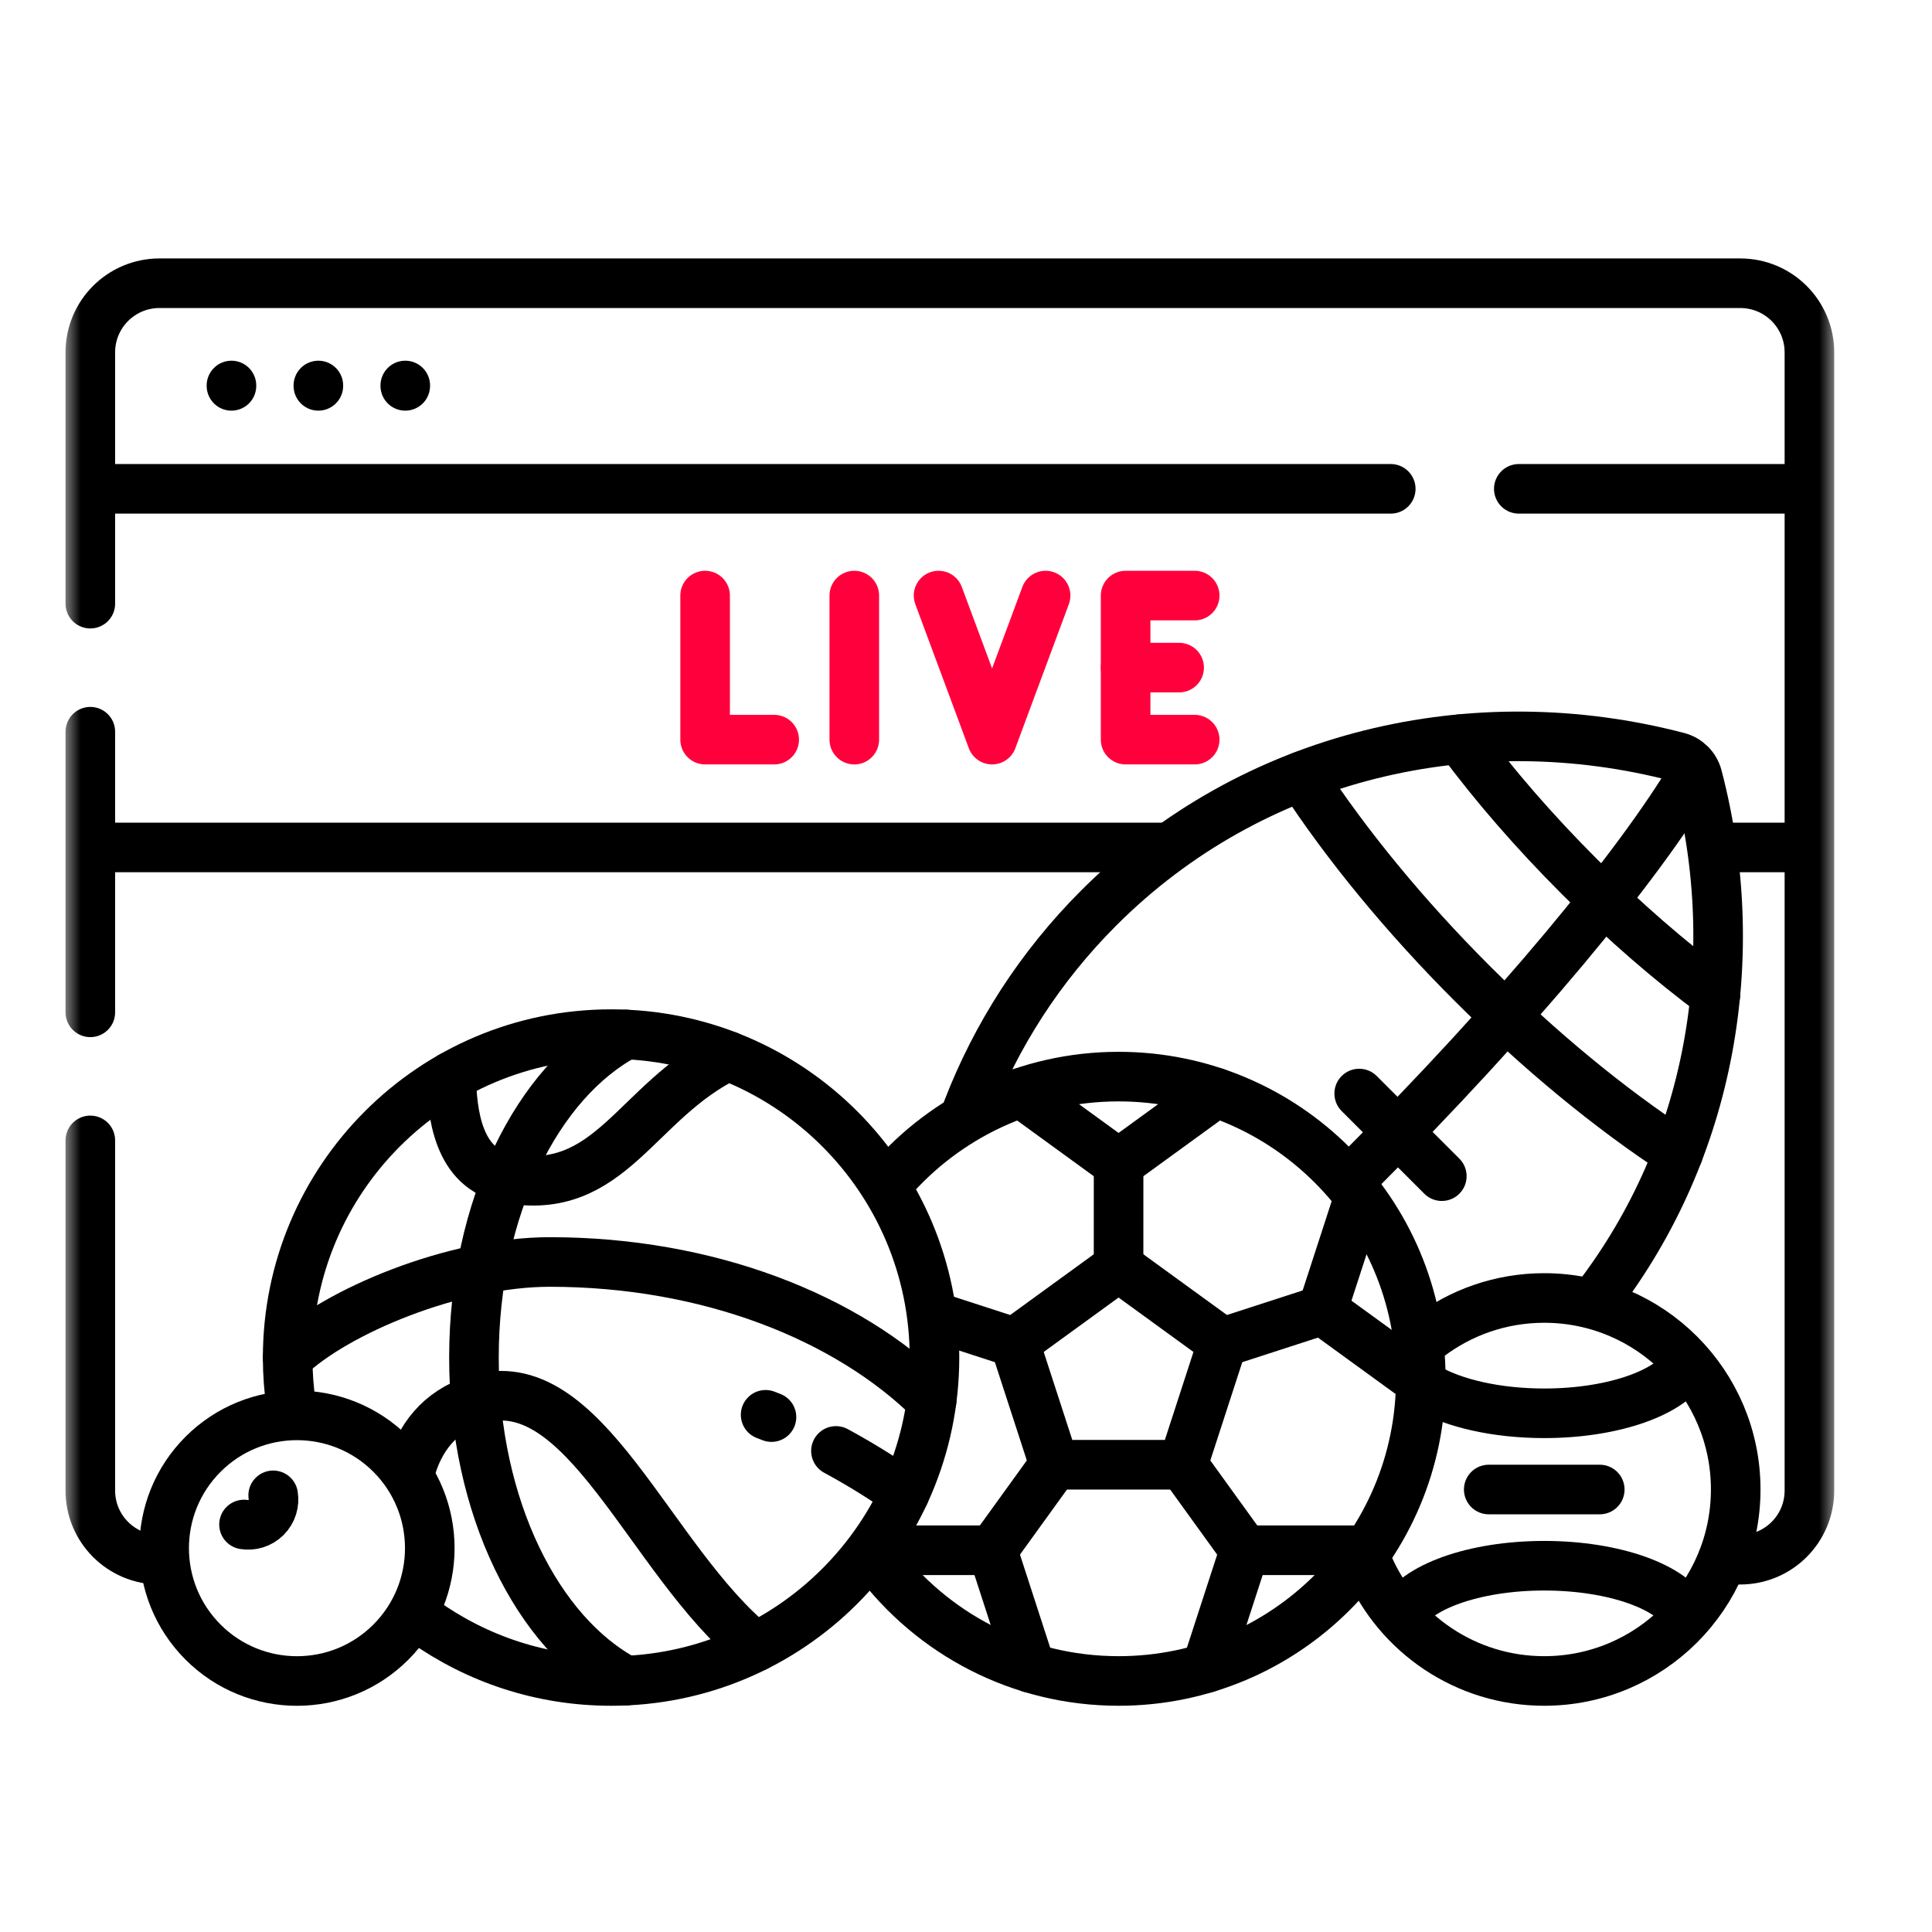 <svg width="60" height="60" viewBox="0 0 60 60" fill="none" xmlns="http://www.w3.org/2000/svg">
<mask id="mask0_767_380" style="mask-type:luminance" maskUnits="userSpaceOnUse" x="2" y="3" width="55" height="55">
<path d="M56.23 57.23V3.77H2.77V57.23H56.23Z" fill="white" stroke="white" stroke-width="1.54"/>
</mask>
<g mask="url(#mask0_767_380)">
<path d="M55.871 26.318H53.484" stroke="black" stroke-width="1.54" stroke-miterlimit="10" stroke-linecap="round" stroke-linejoin="round"/>
<path d="M36.116 26.318H3.129" stroke="black" stroke-width="1.54" stroke-miterlimit="10" stroke-linecap="round" stroke-linejoin="round"/>
<path d="M55.873 15.181H47.168" stroke="black" stroke-width="1.54" stroke-miterlimit="10" stroke-linecap="round" stroke-linejoin="round"/>
<path d="M43.191 15.181H3.129" stroke="black" stroke-width="1.54" stroke-miterlimit="10" stroke-linecap="round" stroke-linejoin="round"/>
<path d="M2.805 18.747V10.944C2.805 9.757 3.766 8.796 4.953 8.796H54.045C55.232 8.796 56.193 9.757 56.193 10.944V46.29C56.193 47.477 55.232 48.438 54.045 48.438H53.706" stroke="black" stroke-width="1.54" stroke-miterlimit="10" stroke-linecap="round" stroke-linejoin="round"/>
<path d="M2.805 35.416V46.29C2.805 47.477 3.766 48.438 4.953 48.438" stroke="black" stroke-width="1.54" stroke-miterlimit="10" stroke-linecap="round" stroke-linejoin="round"/>
<path d="M2.805 22.724V31.439" stroke="black" stroke-width="1.54" stroke-miterlimit="10" stroke-linecap="round" stroke-linejoin="round"/>
<path d="M7.188 11.983V11.972" stroke="black" stroke-width="1.54" stroke-miterlimit="10" stroke-linecap="round" stroke-linejoin="round"/>
<path d="M9.887 11.983V11.972" stroke="black" stroke-width="1.54" stroke-miterlimit="10" stroke-linecap="round" stroke-linejoin="round"/>
<path d="M12.586 11.983V11.972" stroke="black" stroke-width="1.54" stroke-miterlimit="10" stroke-linecap="round" stroke-linejoin="round"/>
<path d="M21.898 18.496V22.97H24.043" stroke="#FF003C" stroke-width="1.54" stroke-miterlimit="10" stroke-linecap="round" stroke-linejoin="round"/>
<path d="M26.531 18.496V22.97" stroke="#FF003C" stroke-width="1.54" stroke-miterlimit="10" stroke-linecap="round" stroke-linejoin="round"/>
<path d="M29.148 18.496L30.81 22.97L32.472 18.496" stroke="#FF003C" stroke-width="1.54" stroke-miterlimit="10" stroke-linecap="round" stroke-linejoin="round"/>
<path d="M37.102 22.97H34.957V18.496H37.102" stroke="#FF003C" stroke-width="1.54" stroke-miterlimit="10" stroke-linecap="round" stroke-linejoin="round"/>
<path d="M34.957 20.733H36.619" stroke="#FF003C" stroke-width="1.54" stroke-miterlimit="10" stroke-linecap="round" stroke-linejoin="round"/>
<path d="M45.344 22.956C46.396 24.379 47.651 25.825 49.048 27.222C50.431 28.607 51.863 29.849 53.274 30.895" stroke="black" stroke-width="1.54" stroke-miterlimit="10" stroke-linecap="round" stroke-linejoin="round"/>
<path d="M52.118 35.817C49.991 34.426 47.8 32.62 45.726 30.547C43.636 28.457 41.819 26.247 40.422 24.107" stroke="black" stroke-width="1.54" stroke-miterlimit="10" stroke-linecap="round" stroke-linejoin="round"/>
<path d="M30.051 34.446C30.936 32.159 32.293 30.027 34.123 28.197C38.922 23.398 45.787 21.856 52.111 23.509C52.407 23.587 52.641 23.82 52.718 24.116C54.176 29.691 53.148 35.688 49.595 40.317" stroke="black" stroke-width="1.54" stroke-miterlimit="10" stroke-linecap="round" stroke-linejoin="round"/>
<path d="M42.059 36.527C42.125 36.461 42.192 36.395 42.258 36.328C47.057 31.53 50.865 26.931 52.608 24.003" stroke="black" stroke-width="1.54" stroke-miterlimit="10" stroke-linecap="round" stroke-linejoin="round"/>
<path d="M42.211 33.961L44.777 36.527" stroke="black" stroke-width="1.54" stroke-miterlimit="10" stroke-linecap="round" stroke-linejoin="round"/>
<path d="M44.36 41.522C45.358 40.762 46.605 40.31 47.957 40.31C51.241 40.31 53.904 42.973 53.904 46.257C53.904 49.542 51.241 52.204 47.957 52.204C45.514 52.204 43.415 50.731 42.5 48.625" stroke="black" stroke-width="1.54" stroke-miterlimit="10" stroke-linecap="round" stroke-linejoin="round"/>
<path d="M44.336 43.109C45.164 43.584 46.478 43.891 47.958 43.891C50.146 43.891 51.972 43.22 52.4 42.327" stroke="black" stroke-width="1.54" stroke-miterlimit="10" stroke-linecap="round" stroke-linejoin="round"/>
<path d="M52.4 50.188C51.972 49.296 50.146 48.625 47.958 48.625C45.769 48.625 43.943 49.296 43.516 50.188" stroke="black" stroke-width="1.54" stroke-miterlimit="10" stroke-linecap="round" stroke-linejoin="round"/>
<path d="M46.234 46.258H49.682" stroke="black" stroke-width="1.54" stroke-miterlimit="10" stroke-linecap="round" stroke-linejoin="round"/>
<path d="M34.738 39.345L31.508 41.692L32.742 45.489H36.735L37.969 41.692L34.738 39.345Z" stroke="black" stroke-width="1.54" stroke-miterlimit="10" stroke-linecap="round" stroke-linejoin="round"/>
<path d="M37.766 33.936L34.738 36.136L31.711 33.936" stroke="black" stroke-width="1.54" stroke-miterlimit="10" stroke-linecap="round" stroke-linejoin="round"/>
<path d="M37.465 51.802L38.654 48.145H42.467" stroke="black" stroke-width="1.54" stroke-miterlimit="10" stroke-linecap="round" stroke-linejoin="round"/>
<path d="M27.465 48.145H30.823L32.01 51.802" stroke="black" stroke-width="1.54" stroke-miterlimit="10" stroke-linecap="round" stroke-linejoin="round"/>
<path d="M44.123 42.908L41.066 40.688L42.216 37.149" stroke="black" stroke-width="1.54" stroke-miterlimit="10" stroke-linecap="round" stroke-linejoin="round"/>
<path d="M32.742 45.489L30.824 48.145" stroke="black" stroke-width="1.54" stroke-miterlimit="10" stroke-linecap="round" stroke-linejoin="round"/>
<path d="M36.734 45.489L38.652 48.145" stroke="black" stroke-width="1.54" stroke-miterlimit="10" stroke-linecap="round" stroke-linejoin="round"/>
<path d="M37.969 41.692L41.065 40.688" stroke="black" stroke-width="1.54" stroke-miterlimit="10" stroke-linecap="round" stroke-linejoin="round"/>
<path d="M29.125 40.919L31.508 41.692" stroke="black" stroke-width="1.54" stroke-miterlimit="10" stroke-linecap="round" stroke-linejoin="round"/>
<path d="M34.738 39.345L34.739 36.136" stroke="black" stroke-width="1.54" stroke-miterlimit="10" stroke-linecap="round" stroke-linejoin="round"/>
<path d="M27.652 36.669C29.372 34.688 31.91 33.435 34.74 33.435C39.923 33.435 44.124 37.637 44.124 42.82C44.124 48.003 39.923 52.204 34.74 52.204C31.664 52.204 28.934 50.724 27.223 48.437" stroke="black" stroke-width="1.54" stroke-miterlimit="10" stroke-linecap="round" stroke-linejoin="round"/>
<path d="M12.73 45.722C13.017 44.664 13.641 43.837 14.777 43.473C18.153 42.392 20.152 48.463 23.463 51.148" stroke="black" stroke-width="1.54" stroke-miterlimit="10" stroke-linecap="round" stroke-linejoin="round"/>
<path d="M22.607 32.793C19.742 34.186 18.977 37.184 15.763 36.594C14.202 36.308 14.039 34.546 14.012 33.428" stroke="black" stroke-width="1.54" stroke-miterlimit="10" stroke-linecap="round" stroke-linejoin="round"/>
<path d="M9.04 43.625C8.97 43.147 8.934 42.658 8.934 42.16C8.934 36.613 13.43 32.116 18.977 32.116C24.525 32.116 29.021 36.613 29.021 42.16C29.021 47.707 24.525 52.204 18.977 52.204C16.81 52.204 14.804 51.518 13.162 50.349" stroke="black" stroke-width="1.54" stroke-miterlimit="10" stroke-linecap="round" stroke-linejoin="round"/>
<path d="M19.434 52.194C16.688 50.738 14.719 46.795 14.719 42.16C14.719 37.526 16.688 33.584 19.434 32.127" stroke="black" stroke-width="1.54" stroke-miterlimit="10" stroke-linecap="round" stroke-linejoin="round"/>
<path d="M8.934 42.16C10.44 40.721 14.094 39.192 17.078 39.192C21.971 39.192 26.299 40.892 28.933 43.497" stroke="black" stroke-width="1.54" stroke-miterlimit="10" stroke-linecap="round" stroke-linejoin="round"/>
<path d="M25.961 45.06C26.644 45.43 27.372 45.869 28.093 46.383" stroke="black" stroke-width="1.54" stroke-miterlimit="10" stroke-linecap="round" stroke-linejoin="round"/>
<path d="M23.777 43.938C23.836 43.961 23.896 43.984 23.959 44.009" stroke="black" stroke-width="1.54" stroke-miterlimit="10" stroke-linecap="round" stroke-linejoin="round"/>
<path d="M12.139 45.163C13.75 46.774 13.75 49.386 12.139 50.997C10.529 52.608 7.917 52.608 6.306 50.997C4.695 49.386 4.695 46.774 6.306 45.163C7.917 43.553 10.529 43.553 12.139 45.163Z" stroke="black" stroke-width="1.54" stroke-miterlimit="10" stroke-linecap="round" stroke-linejoin="round"/>
<path d="M7.578 47.345C7.82 47.385 8.077 47.312 8.264 47.125C8.451 46.938 8.524 46.681 8.484 46.439" stroke="black" stroke-width="1.54" stroke-miterlimit="10" stroke-linecap="round" stroke-linejoin="round"/>
</g>
</svg>
